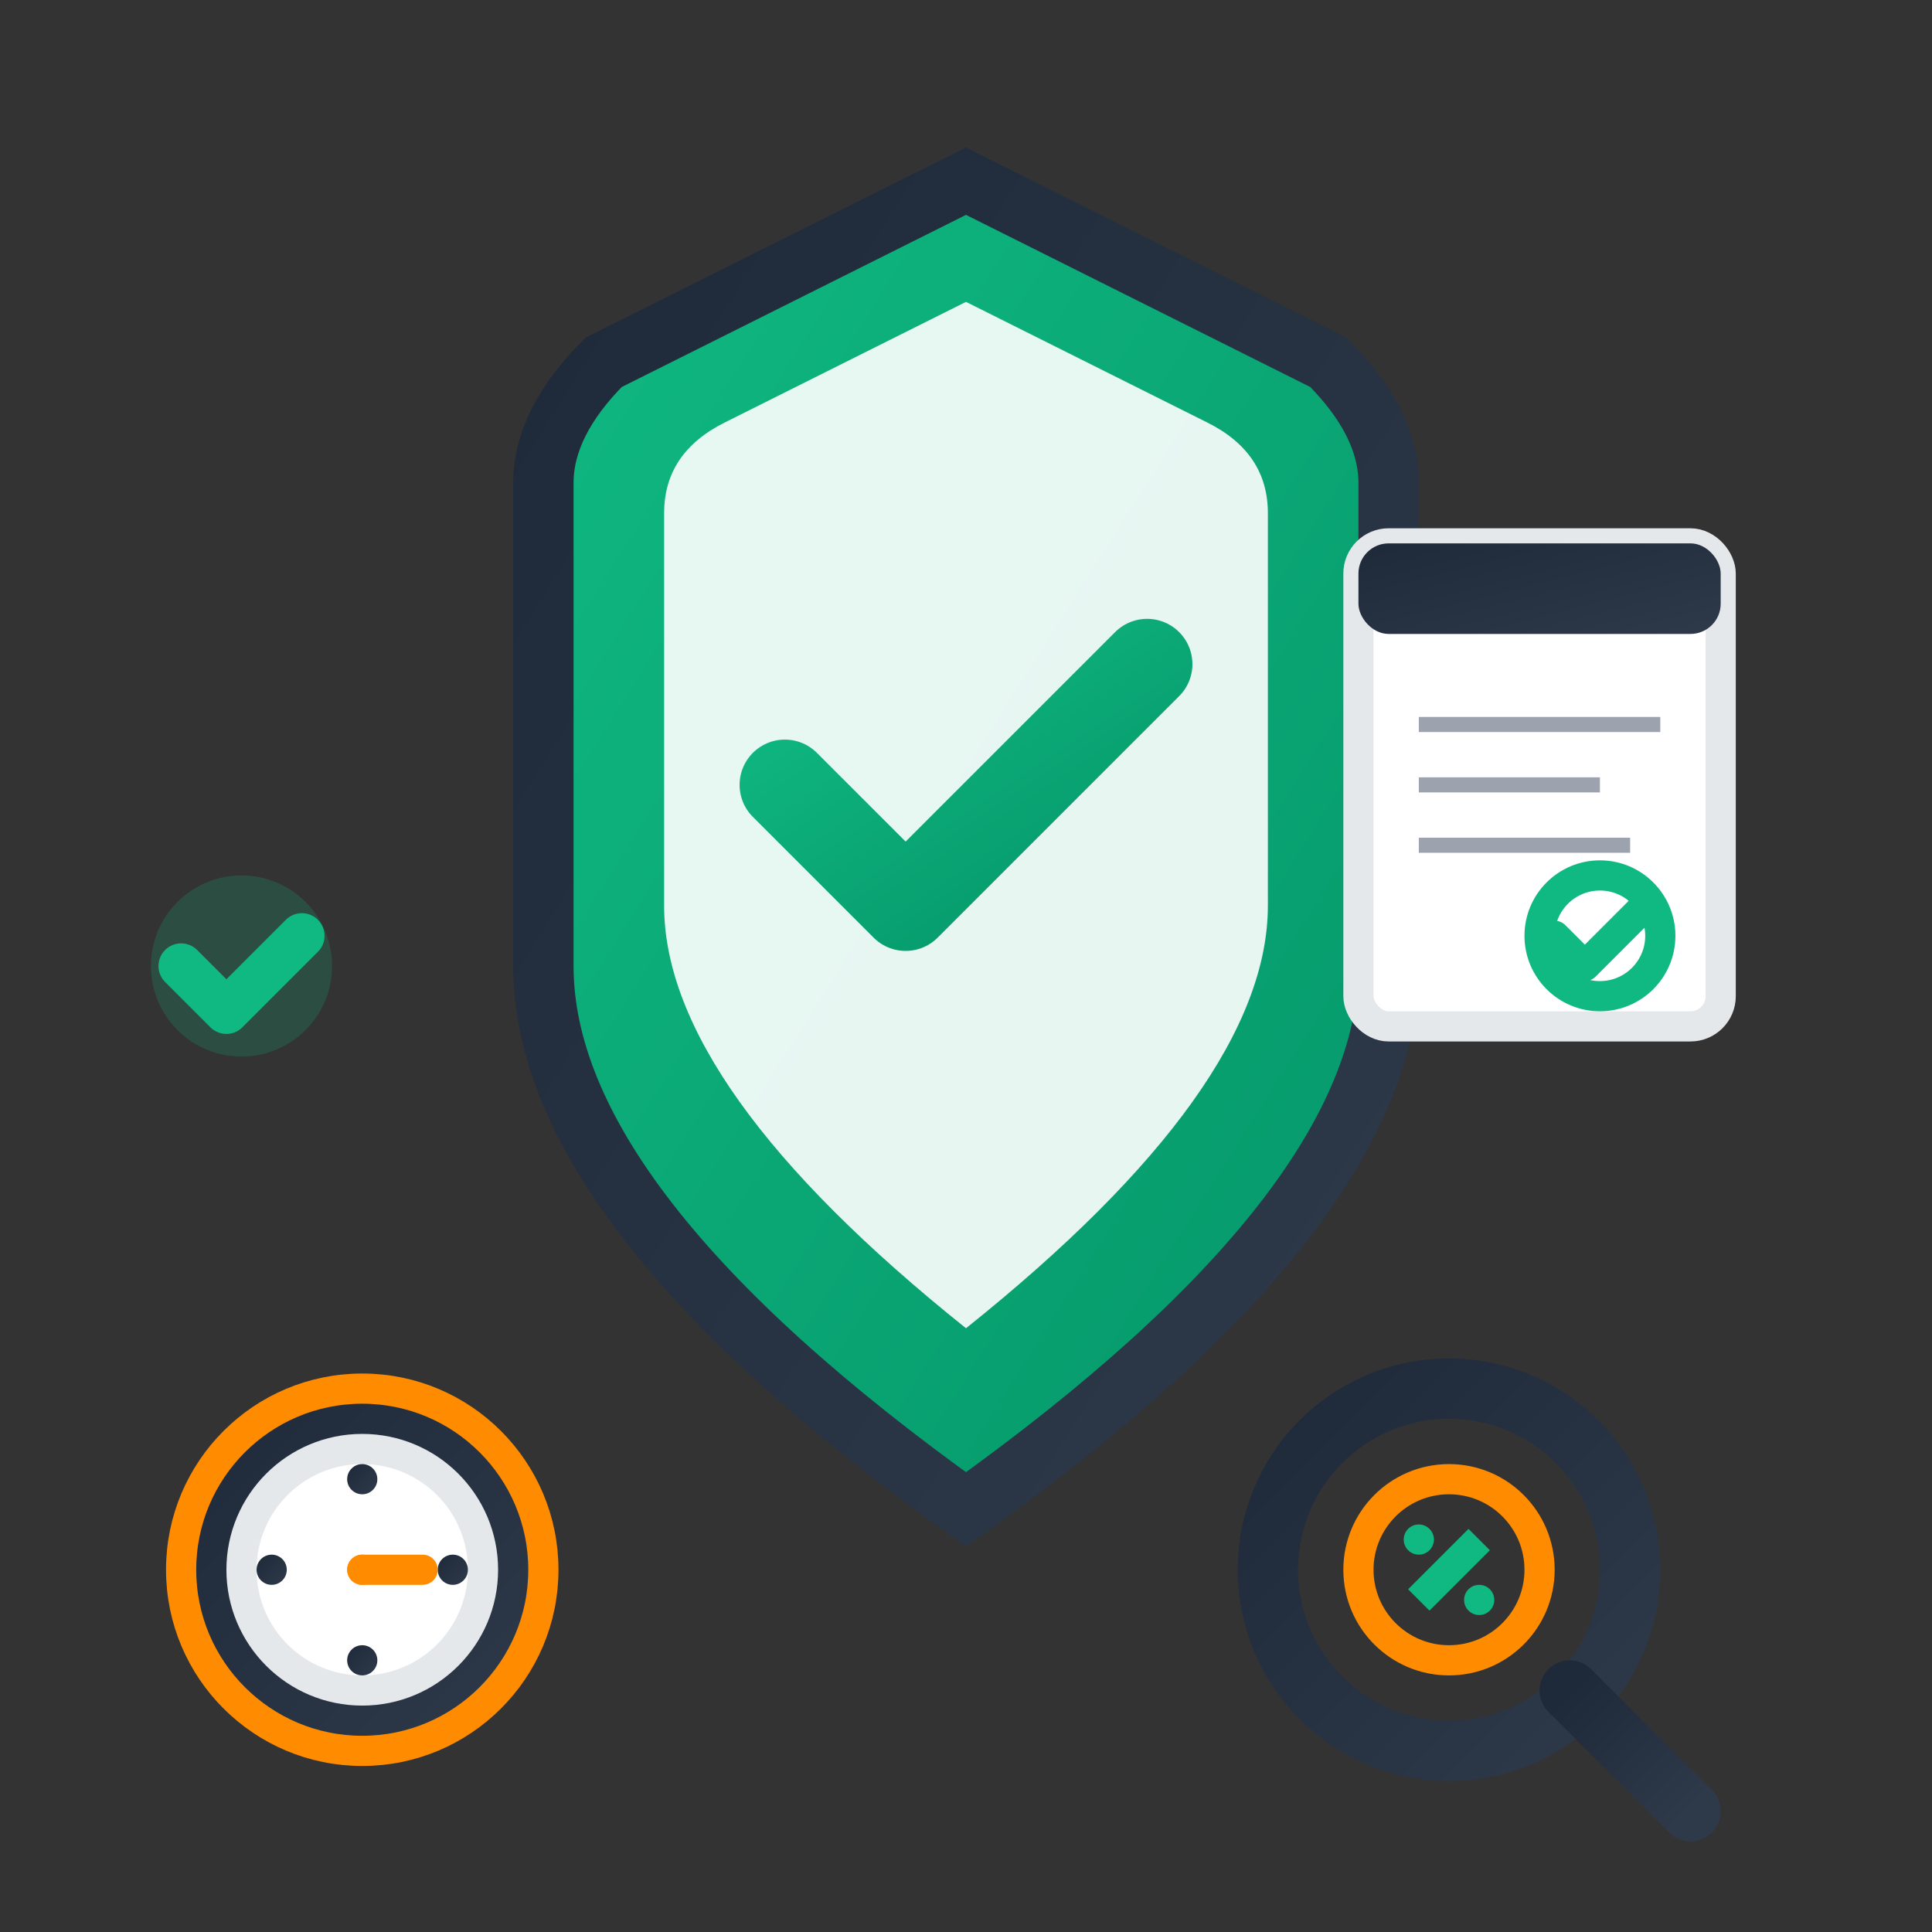 <svg viewBox="0 0 64 64" xmlns="http://www.w3.org/2000/svg">
  <rect x="0" y="0" width="64" height="64" fill="#333333" stroke="none"/>
  <defs>
    <linearGradient id="authGrad" x1="0%" y1="0%" x2="100%" y2="100%">
      <stop offset="0%" style="stop-color:#1E2A3A"/>
      <stop offset="100%" style="stop-color:#2E3A4A"/>
    </linearGradient>
    <linearGradient id="shieldGrad" x1="0%" y1="0%" x2="100%" y2="100%">
      <stop offset="0%" style="stop-color:#10B981"/>
      <stop offset="100%" style="stop-color:#059669"/>
    </linearGradient>
  </defs>
  
  <!-- Shield outline -->
  <path d="M32 6 L44 12 Q46 14 46 16 L46 32 Q46 40 32 50 Q18 40 18 32 L18 16 Q18 14 20 12 Z" fill="url(#shieldGrad)" stroke="url(#authGrad)" stroke-width="2"/>
  
  <!-- Inner shield -->
  <path d="M32 10 L40 14 Q42 15 42 17 L42 30 Q42 36 32 44 Q22 36 22 30 L22 17 Q22 15 24 14 Z" fill="#FFFFFF" opacity="0.9"/>
  
  <!-- Checkmark in shield -->
  <path d="M26 26 L30 30 L38 22" fill="none" stroke="url(#shieldGrad)" stroke-width="3" stroke-linecap="round" stroke-linejoin="round"/>
  
  <!-- Watch being authenticated -->
  <g transform="translate(12, 52)">
    <!-- Watch case -->
    <circle cx="0" cy="0" r="6" fill="url(#authGrad)" stroke="#FF8C00" stroke-width="1"/>
    
    <!-- Watch face -->
    <circle cx="0" cy="0" r="4" fill="#FFFFFF" stroke="#E5E8EB" stroke-width="1"/>
    
    <!-- Hour markers -->
    <circle cx="0" cy="-3" r="0.5" fill="url(#authGrad)"/>
    <circle cx="3" cy="0" r="0.5" fill="url(#authGrad)"/>
    <circle cx="0" cy="3" r="0.5" fill="url(#authGrad)"/>
    <circle cx="-3" cy="0" r="0.5" fill="url(#authGrad)"/>
    
    <!-- Watch hands -->
    <line x1="0" y1="0" x2="0" y2="-2" stroke="url(#authGrad)" stroke-width="1" stroke-linecap="round"/>
    <line x1="0" y1="0" x2="2" y2="0" stroke="#FF8C00" stroke-width="1" stroke-linecap="round"/>
    
    <!-- Center -->
    <circle cx="0" cy="0" r="0.5" fill="#FF8C00"/>
  </g>
  
  <!-- Magnifying glass for inspection -->
  <g transform="translate(48, 52)">
    <circle cx="0" cy="0" r="6" fill="none" stroke="url(#authGrad)" stroke-width="2"/>
    <circle cx="0" cy="0" r="3" fill="none" stroke="#FF8C00" stroke-width="1"/>
    <line x1="4" y1="4" x2="8" y2="8" stroke="url(#authGrad)" stroke-width="2" stroke-linecap="round"/>
    
    <!-- Authenticity marks inside magnifying glass -->
    <circle cx="-1" cy="-1" r="0.5" fill="#10B981"/>
    <circle cx="1" cy="1" r="0.5" fill="#10B981"/>
    <line x1="-1" y1="1" x2="1" y2="-1" stroke="#10B981" stroke-width="1"/>
  </g>
  
  <!-- Authentication certificate -->
  <g transform="translate(45, 18)">
    <rect x="0" y="0" width="12" height="16" rx="1" fill="#FFFFFF" stroke="#E5E8EB" stroke-width="1"/>
    
    <!-- Certificate header -->
    <rect x="0" y="0" width="12" height="3" rx="1" fill="url(#authGrad)"/>
    
    <!-- Certificate content -->
    <line x1="2" y1="6" x2="10" y2="6" stroke="#9CA3AF" stroke-width="0.5"/>
    <line x1="2" y1="8" x2="8" y2="8" stroke="#9CA3AF" stroke-width="0.5"/>
    <line x1="2" y1="10" x2="9" y2="10" stroke="#9CA3AF" stroke-width="0.5"/>
    
    <!-- Seal/stamp -->
    <circle cx="8" cy="13" r="2" fill="none" stroke="#10B981" stroke-width="1"/>
    <path d="M6.5 13 L7.5 14 L9.5 12" stroke="#10B981" stroke-width="1" stroke-linecap="round" stroke-linejoin="round" fill="none"/>
  </g>
  
  <!-- Authenticity indicators -->
  <circle cx="8" cy="32" r="3" fill="#10B981" opacity="0.2"/>
  <path d="M6 32 L7.5 33.5 L10 31" stroke="#10B981" stroke-width="1.5" stroke-linecap="round" stroke-linejoin="round" fill="none"/>
</svg>
